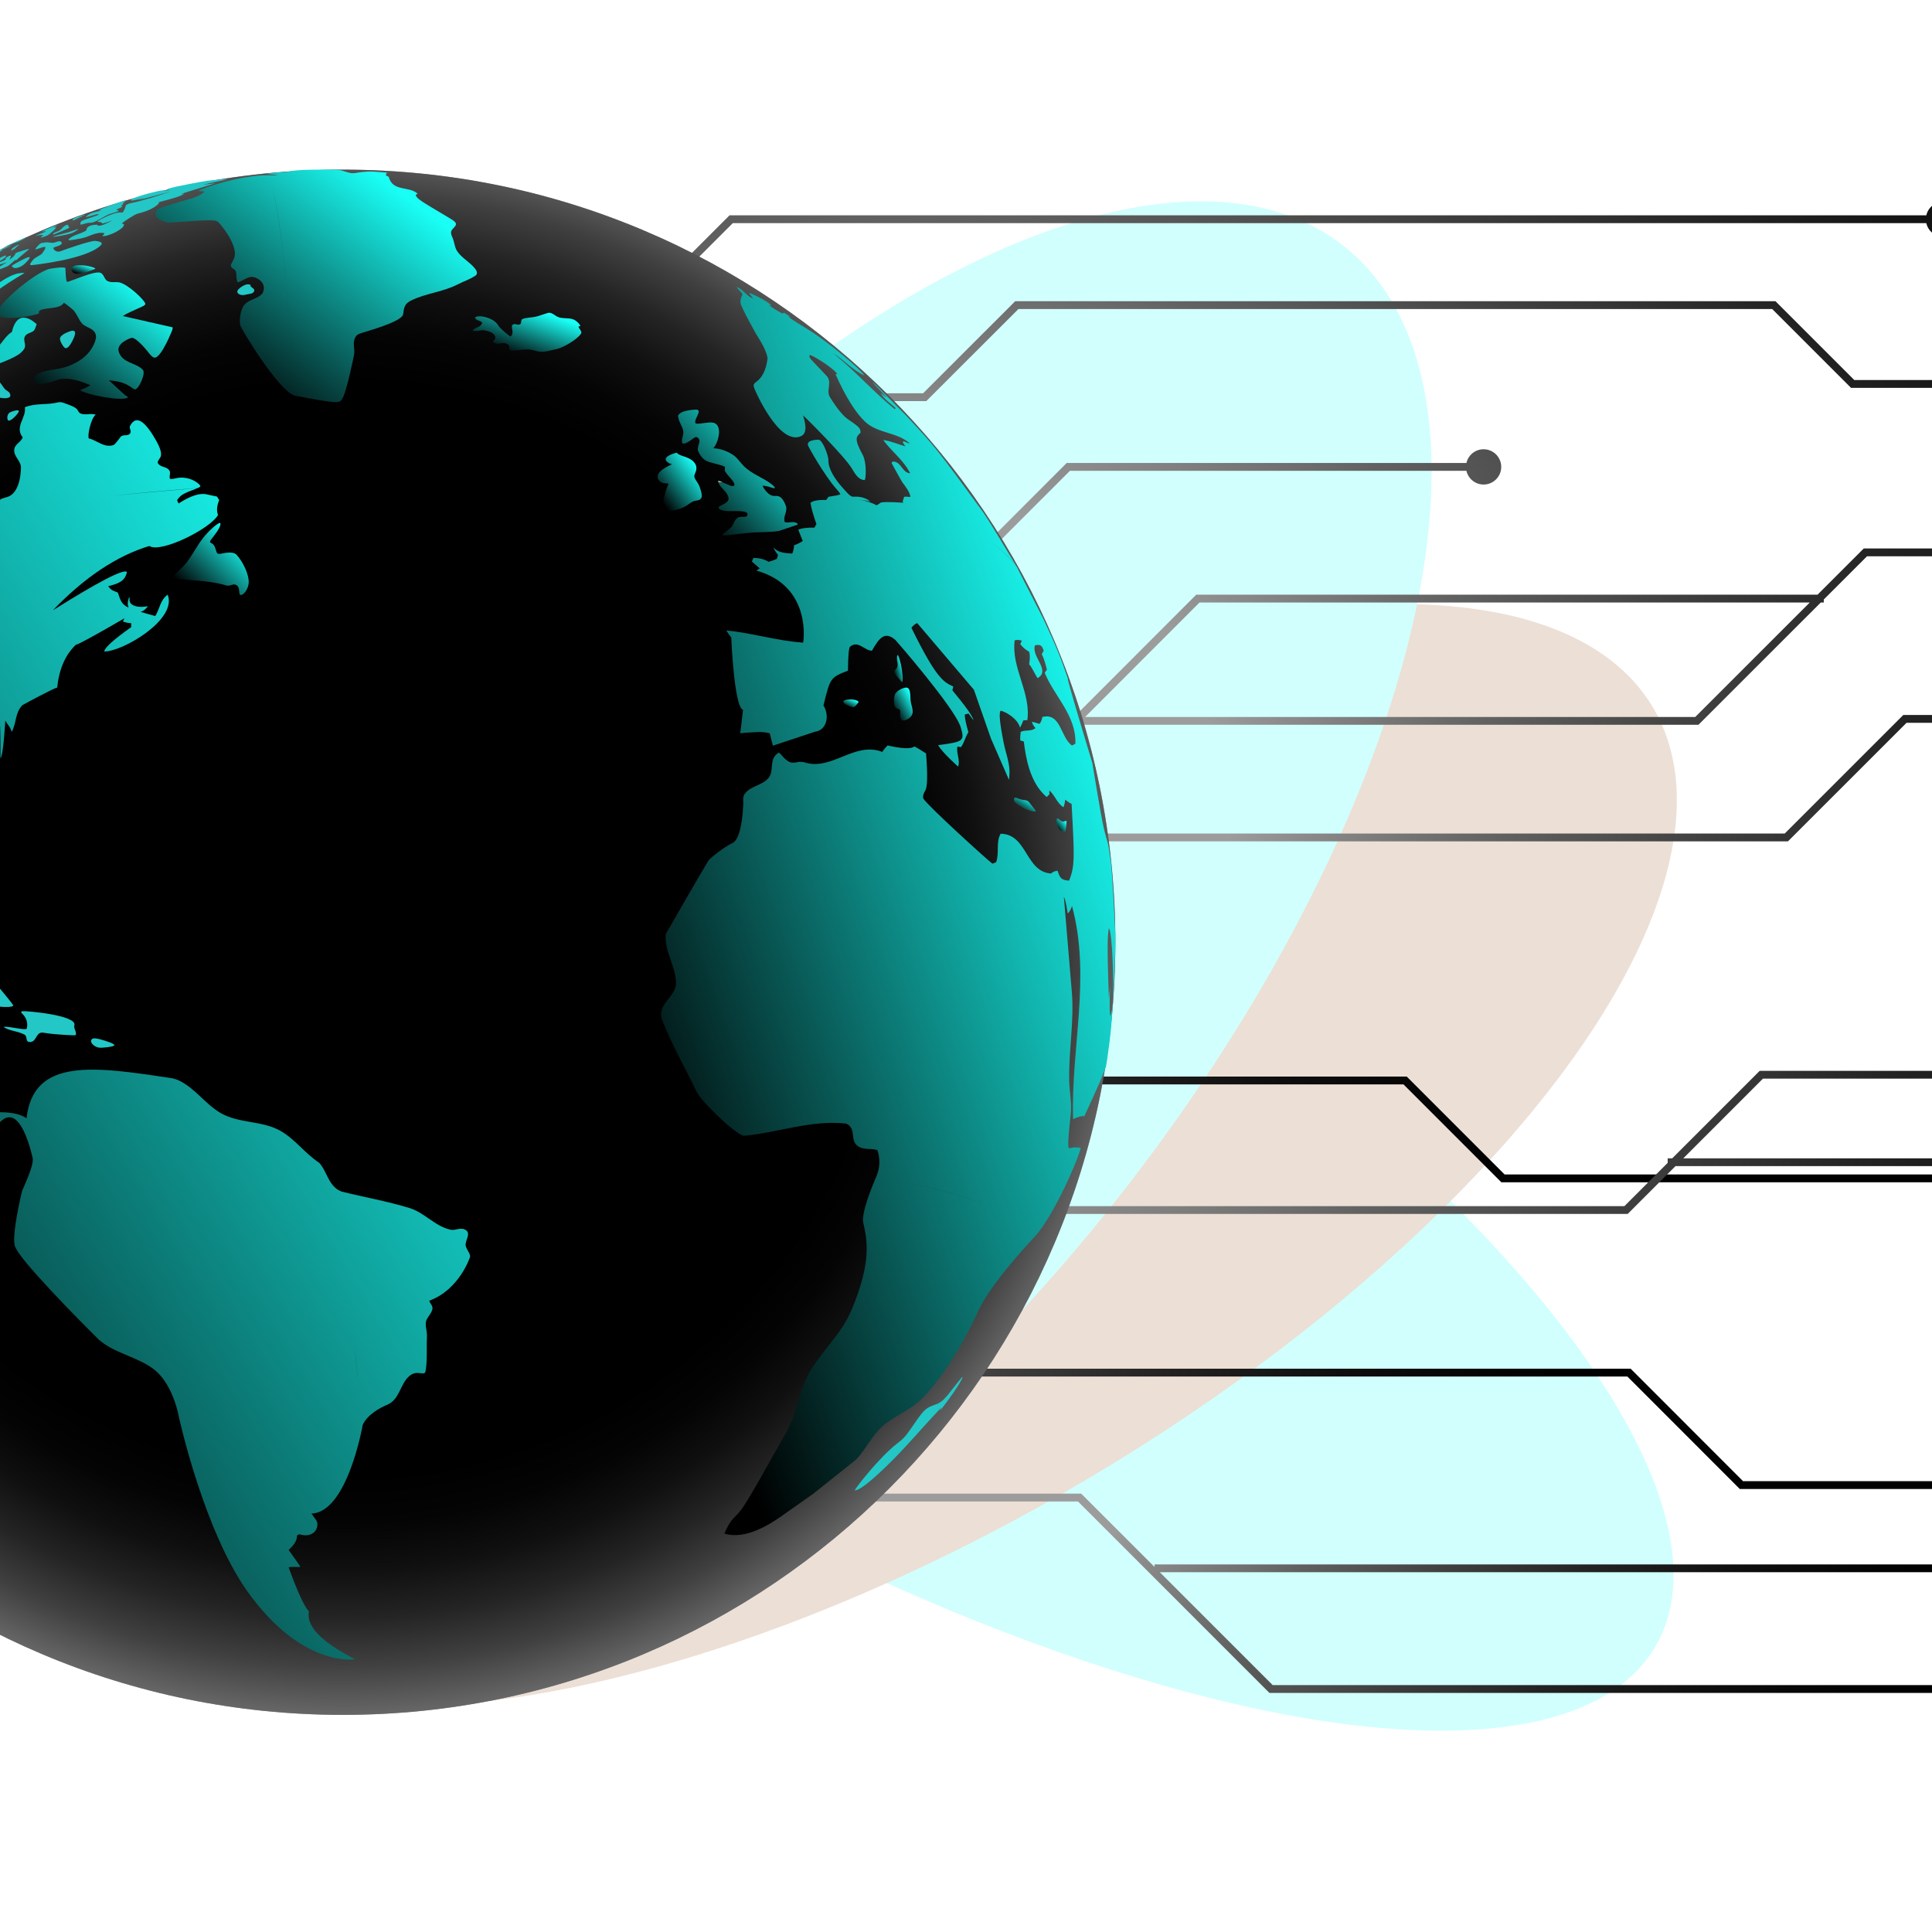 <svg width="570" height="564" viewBox="0 0 570 564" fill="none" xmlns="http://www.w3.org/2000/svg">
<g clip-path="url(#clip0_611_43992)">
<g opacity="0.2" filter="url(#filter0_f_611_43992)">
<ellipse cx="107.25" cy="277.558" rx="107.25" ry="277.558" transform="matrix(0.395 -0.877 0.904 0.512 -53.995 292.111)" fill="#18FFF5"/>
<ellipse cx="106.305" cy="268.979" rx="106.305" ry="268.979" transform="matrix(-0.589 -0.856 0.819 -0.501 108.014 566.583)" fill="#9F5E2F"/>
<ellipse cx="115.691" cy="272.446" rx="115.691" ry="272.446" transform="matrix(-0.792 -0.68 0.595 -0.746 165.684 559.248)" fill="#19FFF6"/>
</g>
<g clip-path="url(#clip1_611_43992)">
<path d="M-438.732 282.206H-131.695L-10.123 403.791H481.092L514.247 436.965H648.108L652.231 441.089C654.241 439.822 656.926 440.055 658.675 441.808C660.707 443.841 660.707 447.133 658.675 449.166C656.642 451.198 653.351 451.198 651.318 449.166C649.569 447.417 649.336 444.731 650.599 442.721L647.152 439.274H513.291L480.136 406.1H-11.079L-132.651 284.514H-438.732C-439.257 286.831 -441.321 288.564 -443.796 288.564C-446.668 288.564 -449 286.236 -449 283.36C-449 280.484 -446.672 278.156 -443.796 278.156C-441.321 278.156 -439.257 279.889 -438.732 282.206Z" fill="url(#paint0_radial_611_43992)" style="mix-blend-mode:color-dodge"/>
<path d="M613.018 348.788H442.943L414.08 319.917H-77.127L-197.476 199.547H-493.732C-494.257 201.864 -496.321 203.597 -498.796 203.597C-501.668 203.597 -504 201.269 -504 198.393C-504 195.517 -501.672 193.188 -498.796 193.188C-496.321 193.188 -494.257 194.922 -493.732 197.238H-196.524L-76.175 317.608H415.032L443.896 346.479H613.97L636.833 369.356C638.843 368.089 641.528 368.326 643.277 370.075C645.309 372.108 645.306 375.404 643.277 377.433C641.244 379.466 637.949 379.462 635.92 377.433C634.171 375.684 633.938 372.998 635.205 370.989L613.018 348.788Z" fill="url(#paint1_radial_611_43992)" style="mix-blend-mode:color-dodge"/>
<path d="M947 358.985C947 356.113 944.672 353.781 941.796 353.781C939.321 353.781 937.257 355.514 936.732 357.831H890.835L870.113 337.106H734.724L713.536 315.916H519.164L493.359 341.724H492.018V343.065L479.255 355.829H39.966L-28.936 286.916H186.714L225.399 248.22H527.492L562.489 213.235H723.636L742.745 232.323C741.482 234.332 741.715 237.018 743.468 238.767C745.501 240.796 748.796 240.796 750.825 238.763C752.854 236.73 752.854 233.434 750.821 231.406C749.068 229.656 746.387 229.423 744.378 230.69L724.592 210.926H561.537L526.54 245.911H224.447L185.762 284.608H-29.274V286.574L-57.795 258.049H151.107L195.322 213.826H501.096L537.185 177.749H538.071V176.862L550.83 164.11H815.781C816.306 166.427 818.37 168.16 820.845 168.16C823.717 168.16 826.049 165.832 826.049 162.956C826.049 160.079 823.721 157.751 820.845 157.751C818.37 157.751 816.306 159.485 815.781 161.801H715.424L715.836 161.389L666.569 112.117H547.072L523.816 88.866H299.515L272.346 116.019H234.578L172.533 178.087L174.037 179.591H109.632L77.702 211.517H-185.524L-146.688 172.692H21.245C21.77 175.009 23.833 176.742 26.309 176.742C29.181 176.742 31.513 174.414 31.513 171.538C31.513 168.661 29.185 166.333 26.309 166.333C23.833 166.333 21.77 168.067 21.245 170.383H-147.644L-188.789 211.517H-272.089L-205.636 145.042H136.984L216.188 65.837H568.322C568.847 68.153 570.911 69.887 573.386 69.887C576.258 69.887 578.59 67.559 578.59 64.683C578.59 61.806 576.262 59.478 573.386 59.478C570.911 59.478 568.847 61.212 568.322 63.528H215.232L191.296 87.467H-37.128L-90.88 141.232L-89.376 142.737H-206.592L-309.164 245.343L-307.532 246.976L-273.037 212.469V213.826H78.654L110.584 181.9H272.684L315.663 138.897H432.638C433.163 141.213 435.227 142.947 437.702 142.947C440.574 142.947 442.906 140.618 442.906 137.742C442.906 134.866 440.578 132.538 437.702 132.538C435.227 132.538 433.163 134.271 432.638 136.588H314.707L271.728 179.591H174.282L235.523 118.328H273.29L300.464 91.175H522.856L546.112 114.425H665.609L712.984 161.801H549.874L536.233 175.44H352.929L317.136 211.26L317.392 211.517H194.374L150.159 255.741H-60.092L-68.704 247.128H-411.371C-411.896 244.811 -413.96 243.078 -416.435 243.078C-419.307 243.078 -421.639 245.406 -421.639 248.282C-421.639 251.158 -419.311 253.486 -416.435 253.486C-413.96 253.486 -411.896 251.753 -411.371 249.436H-69.672L39.013 358.134H480.211L494.315 344.029H631.534L674.824 387.312H850.739L886.89 423.466C885.623 425.476 885.856 428.162 887.609 429.911C889.641 431.943 892.933 431.943 894.966 429.911C896.998 427.878 896.998 424.586 894.966 422.553C893.217 420.804 890.531 420.571 888.522 421.834L851.695 385.003H675.78L632.49 341.72H496.623L520.124 318.217H712.583L733.772 339.407H869.16L889.882 360.131H936.736C937.261 362.448 939.325 364.182 941.8 364.182C944.672 364.182 947.004 361.853 947.004 358.977L947 358.985ZM136.028 142.744H-89.119L-36.172 89.783H188.988L136.028 142.744ZM500.14 211.525H320.136L353.881 177.756H533.924L500.144 211.525H500.14Z" fill="url(#paint2_radial_611_43992)" style="mix-blend-mode:color-dodge"/>
<path d="M-140.778 306.704C-139.029 308.453 -138.796 311.139 -140.059 313.148L-12.571 440.65H318.993L340.616 462.272V461.526H699.684L709.955 471.798C711.965 470.531 714.65 470.764 716.399 472.517C718.431 474.55 718.431 477.842 716.399 479.875C714.366 481.908 711.075 481.908 709.042 479.875C707.293 478.126 707.06 475.44 708.323 473.431L698.728 463.834H342.179L375.481 497.136H639.811C640.335 494.82 642.399 493.086 644.875 493.086C647.747 493.086 650.078 495.414 650.078 498.29C650.078 501.167 647.75 503.495 644.875 503.495C642.399 503.495 640.335 501.761 639.811 499.445H374.525L318.037 442.958H-13.527L-141.691 314.78C-143.7 316.048 -146.386 315.814 -148.135 314.061C-150.167 312.029 -150.167 308.737 -148.135 306.704C-146.102 304.671 -142.81 304.671 -140.778 306.704Z" fill="url(#paint3_radial_611_43992)" style="mix-blend-mode:color-dodge"/>
<path opacity="0.5" d="M329.059 277.981C329.059 403.866 227.019 505.917 101.148 505.917C-24.723 505.917 -126.763 403.866 -126.763 277.981C-126.763 152.096 -24.723 50.049 101.152 50.049C227.027 50.049 329.063 152.096 329.063 277.981H329.059Z" fill="url(#paint4_radial_611_43992)"/>
<path d="M329.059 277.981C329.059 403.866 227.019 505.917 101.148 505.917C-24.723 505.917 -126.763 403.866 -126.763 277.981C-126.763 152.096 -24.723 50.049 101.152 50.049C227.027 50.049 329.063 152.096 329.063 277.981H329.059Z" fill="url(#paint5_radial_611_43992)" style="mix-blend-mode:color-dodge"/>
<path d="M1.658 75.387C1.592 75.375 1.491 75.402 1.335 75.449C0.838 75.639 0.099 76.009 -0.021 76.09C-0.134 76.172 -1.432 77.252 -1.436 77.26C-1.51 77.322 -1.583 77.396 -1.552 77.427C-1.544 77.435 -0.927 77.699 0.943 76.397C1.973 75.682 1.86 75.422 1.658 75.387Z" fill="#23C7C6"/>
<path d="M4.122 71.749C4.482 71.666 4.842 71.549 5.202 71.399C5.253 71.379 5.742 71.177 6.527 70.765C6.535 70.758 7.429 70.287 7.573 70.178C7.531 70.165 7.464 70.173 7.371 70.202C7.336 70.213 4.028 71.399 0.997 73.016L2.684 72.355C3.166 72.161 3.605 71.865 4.122 71.749Z" fill="#23C7C6"/>
<path d="M0.593 73.762C0.593 73.762 0.55 73.746 0.535 73.746C0.605 73.68 0.643 73.649 1.879 73.129C2.303 72.95 2.882 72.705 3.193 72.541C3.247 72.51 3.321 72.468 3.368 72.429C3.286 72.441 3.177 72.456 3.103 72.479C-0.515 73.649 -3.336 75.523 -3.814 75.946C-3.527 76.005 0.34 74.12 0.558 73.952C0.546 73.886 0.577 73.824 0.597 73.762H0.593Z" fill="#23C7C6"/>
<path d="M4.27 73.412C4.347 73.366 4.425 73.311 4.483 73.253C4.608 73.148 4.709 73.016 4.829 72.907C5.043 72.709 5.276 72.53 5.494 72.332C5.622 72.215 5.622 72.188 5.626 72.172C5.61 72.157 5.599 72.153 5.505 72.172C4.771 72.413 3.5 73.354 3.418 73.463C3.418 73.471 3.426 73.471 3.426 73.478C3.507 73.52 3.438 73.691 3.22 73.991C3.325 73.98 4.27 73.412 4.273 73.408L4.27 73.412Z" fill="#23C7C6"/>
<path d="M60.338 56.454C59.222 57.822 56.312 58.611 54.749 59.035C54.675 59.051 46.763 61.348 46.421 61.806C44.237 64.741 49.728 65.685 49.794 65.677C63.412 64.679 63.587 64.83 64.547 65.658C64.617 65.72 70.948 72.759 68.892 76.584C68.06 78.138 68.064 78.197 68.107 78.411C68.254 79.231 69.241 79.293 69.529 79.985C69.964 81.05 69.525 82.266 70.12 83.3C71.915 82.88 73.357 81.007 75.495 81.963C79.148 83.588 77.461 86.53 77.434 86.557C75.934 88.334 73.206 88.252 71.857 90.254C71.115 91.353 70.384 94.374 70.948 96.146C71.208 96.982 81.845 115.001 86.948 116.726C84.39 79.262 82.513 62.222 79.929 54.126C82.249 61.247 84.126 75.219 86.948 116.726C99.699 119.175 99.967 118.868 100.779 117.955C102.132 116.443 104.432 104.79 104.452 104.677C104.782 102.963 103.88 101.148 104.86 99.485C105.377 98.626 105.439 98.606 108.626 97.638C115.321 95.612 118.756 93.964 118.932 92.695C119.2 90.732 119.352 89.651 121.159 88.726C125.543 86.507 130.58 86.192 134.956 83.938C136.747 83.009 138.702 82.418 140.358 81.248C140.393 81.225 141.217 80.622 140.194 79.301C138.702 77.377 136.432 76.261 134.991 74.279C134.073 73.012 134.108 71.41 133.471 70.046C132.733 68.449 133.063 68.017 133.961 67.112C135.201 65.852 134.342 65.339 131.788 63.839C123.452 58.914 123.382 58.798 122.667 57.69C122.714 57.585 122.768 57.449 122.811 57.344C122.939 57.294 123.114 57.236 123.238 57.181C120.805 54.795 115.858 56.684 114.673 52.159C114.424 52.035 114.086 51.864 113.837 51.751C113.876 51.541 113.946 51.258 114.016 51.056C114.121 51.028 114.257 50.993 114.35 50.97C113.258 50.822 110.102 50.62 110.067 50.62C107.957 50.5 105.287 50.954 104.774 51.048C102.948 51.374 101.401 50.177 99.644 50.115C97.177 50.029 91.751 50.018 89.587 50.127C86.931 50.274 85.45 50.452 85.144 50.659C85.144 50.659 85.137 50.659 85.129 50.663C82.24 50.821 80.105 51.032 78.724 51.297H78.716C78.677 51.304 78.619 51.273 78.596 51.32C78.604 51.339 78.619 51.331 78.631 51.331C78.674 51.339 78.724 51.343 78.771 51.351C80.457 51.475 81.555 51.602 82.062 51.732C81.923 51.747 80.909 51.74 79.023 51.709C77.865 51.697 77.43 51.689 76.054 51.817C65.895 52.952 58.593 56.229 58.519 56.26C58.757 56.389 59.362 56.453 60.334 56.45L60.338 56.454Z" fill="url(#paint6_linear_611_43992)" style="mix-blend-mode:screen"/>
<path d="M21.882 99.426C22.399 98.043 22.174 97.421 21.202 97.569C21.175 97.572 18.276 98.342 17.739 99.636C17.436 100.383 18.649 102.314 19.127 102.617C20.308 103.371 21.863 99.469 21.878 99.426H21.882Z" fill="#23C7C6"/>
<path d="M42.531 58.359C41.889 58.623 41.229 58.856 40.564 59.097C42.655 58.608 49.386 56.757 50.474 56.45C45.966 57.947 42.398 59.132 38.597 59.937C37.712 60.127 37.443 60.337 37.101 60.601C37.101 60.862 36.736 62.152 36.091 62.743C34.082 62.133 28.862 65.161 28.656 65.335C29.119 65.538 29.659 65.452 30.102 65.728C30.082 65.794 30.048 65.887 30.032 65.954C30.704 65.864 30.961 65.837 33.188 65.009C29.344 67.1 28.901 66.603 28.602 66.276C25.691 66.346 25.52 67.454 25.446 67.986C23.791 69.075 21.641 69.191 20.172 70.637C20.211 70.703 20.27 70.781 20.312 70.843C20.775 70.866 21.109 70.882 24.144 70.287C26.383 69.844 28.369 68.254 30.833 68.799C30.711 69.086 30.479 69.361 30.137 69.623C31.777 69.949 37.016 67.407 36.538 66.113C36.363 66.062 36.13 66.004 35.947 65.965C36.336 65.417 39.802 63.217 40.587 63.035C45.267 61.907 46.91 60.151 46.953 59.754C46.883 59.731 46.786 59.7 46.712 59.672C51.049 58.541 53.028 58.021 54.372 57.13C54.139 57.115 53.771 57.151 53.269 57.239C53.315 57.224 63.085 54.184 63.587 54.033C61.061 54.394 60.905 54.414 59.949 54.48C62.374 53.834 64.865 53.469 67.298 52.847C64.943 52.851 61.026 53.337 60.998 53.345C60.901 53.356 51.485 54.966 49.452 55.747C49.534 55.863 49.697 55.996 49.833 56.054C49.44 56.17 49.102 56.279 48.115 56.155C47.427 56.069 39.328 58.04 38.496 59.043C38.912 59.241 39.017 59.284 42.527 58.363L42.531 58.359Z" fill="#23C7C6"/>
<path d="M4.654 74.668C4.468 74.932 4.351 75.239 4.145 75.48C3.85 75.818 3.815 75.845 2.804 76.63C2.905 76.382 3.038 76.055 3.139 75.802C3.177 75.678 3.259 75.558 3.259 75.414C3.177 75.371 2.354 75.46 1.506 76.339C1.6 76.339 1.697 76.331 1.79 76.327C1.79 76.355 1.79 76.393 1.782 76.417C0.807 77.241 -0.499 77.373 -1.576 77.987C-1.408 78.072 -1.241 77.882 -1.066 77.987C-1.16 78.174 -1.201 78.285 -1.191 78.321C-1.066 78.36 0.04 78.036 2.128 77.35C1.141 77.897 -1.486 79.351 -1.692 80C-1.68 80.016 -1.669 80.035 -1.665 80.043C-1.653 80.051 1.883 78.737 2.326 78.492C2.528 78.378 3.294 77.742 4.623 76.584C4.635 76.611 4.685 76.697 4.615 76.891C4.612 76.906 4.6 76.926 4.588 76.941C5.2 76.361 6.309 75.406 7.915 74.077C8.432 73.653 8.471 73.618 8.548 73.482C8.442 73.456 8.323 73.457 8.191 73.486C8.168 73.49 5.051 74.415 4.736 74.598C4.705 74.613 4.666 74.64 4.646 74.668H4.654Z" fill="#23C7C6"/>
<path d="M38.807 99.656C40.261 99.535 43.467 103.57 43.502 103.616C44.264 104.611 45.061 105.641 45.783 105.505C47.789 105.124 50.785 97.463 50.816 97.386C50.89 97.153 50.96 96.822 50.941 96.573L36.273 93.246C36.685 92.924 37.078 92.624 40.599 91.058C42.146 90.374 42.919 90.028 42.869 89.628C42.748 88.578 37.595 83.697 35.096 83.292C33.984 83.114 32.807 83.452 31.734 82.923C30.592 82.363 30.735 80.509 29.173 80.389C27.739 80.276 24.649 81.438 22.395 82.286C20.106 83.145 20.087 83.141 19.725 83.121C19.578 82.752 19.411 82.371 19.279 79.036C18.35 78.671 15.45 79.161 14.588 79.32C10.173 80.362 -2.986 91.388 -0.511 93.075C1.942 94.751 10.387 93.025 11.521 92.477C11.35 91.769 11.242 91.303 14.926 90.903C18.05 90.564 18.513 89.807 18.824 89.301C19.582 89.702 21.595 91.443 21.606 91.458C22.679 92.605 23.134 94.164 24.136 95.365C25.399 96.877 28.31 96.713 28.341 99.489C28.341 99.547 27.708 105.773 19.034 108.378C16.438 109.155 13.62 109.003 11.156 110.317C10.064 110.892 10.033 112.731 10.344 113.007C10.818 113.434 12.353 113.625 16.916 112.078C19.24 111.29 22.468 111.804 26.6 113.621C26.266 113.973 25.266 114.462 23.6 115.086C24.968 116.295 35.566 118.499 37.727 117.302C37.67 117.084 37.458 116.886 37.09 116.707C36.903 116.616 35.238 115.107 32.096 112.179C35.772 112.575 36.934 113.046 39.025 114.464C39.433 114.744 39.725 114.942 39.923 114.88C41.104 114.515 43.075 110.068 42.123 109.081C40.067 106.943 36.239 107.223 35.065 103.881C34.097 101.133 38.769 99.652 38.819 99.652L38.807 99.656Z" fill="url(#paint7_linear_611_43992)" style="mix-blend-mode:screen"/>
<path d="M72.024 87.02L74.263 86.573C74.263 86.573 74.845 86.316 74.993 85.893C75.082 85.624 74.985 85.45 74.888 85.298C74.69 84.964 74.286 84.855 74.045 84.559C73.897 84.373 73.885 84.198 73.885 84.097C73.885 84.066 73.874 84.027 73.85 84.004C73.85 84.004 73.563 83.813 72.774 83.906C71.771 84.12 68.907 85.788 70.469 86.744C70.808 86.954 71.402 87.132 72.024 87.016V87.02Z" fill="#23C7C6"/>
<path d="M28.105 79.281C28.105 79.281 28.136 79.254 28.151 79.242C27.918 78.885 24.797 77.96 22.492 78.313C20.472 78.652 21.105 80.012 21.575 80.401C23.11 81.652 28.05 79.308 28.101 79.281H28.105Z" fill="url(#paint8_linear_611_43992)" style="mix-blend-mode:screen"/>
<path d="M12.365 68.783C11.727 69.024 10.674 69.463 10.453 69.63C10.558 69.623 10.651 69.588 10.744 69.556C11.739 69.238 12.722 69.316 12.722 69.32C12.633 69.673 12.147 69.662 12.066 70.023C12.194 70.194 13.88 69.51 14.001 69.448C14.611 69.125 16.574 67.415 16.574 67.073C16.313 66.987 16.103 67.213 15.855 67.209C16.076 66.778 16.624 66.801 16.9 66.447C16.869 66.439 16.809 66.447 16.721 66.471C14.953 67.046 12.617 68.118 12.326 68.313C12.718 68.425 13.068 68.138 13.453 68.173C13.507 68.321 13.301 68.433 12.365 68.787V68.783Z" fill="#23C7C6"/>
<path d="M3.865 78.138C3.438 78.438 3.298 78.543 3.951 78.947C4.51 79.297 5.925 78.978 7.133 77.948C7.825 77.353 9.248 75.896 8.599 75.834C8.521 75.83 8.408 75.853 8.331 75.873C7.203 76.183 4.056 78.01 3.865 78.142V78.138Z" fill="#23C7C6"/>
<path d="M23.114 67.602C23.114 67.602 23.091 67.57 23.087 67.563C23.037 67.567 22.974 67.578 22.932 67.59C22.885 67.605 22.831 67.617 22.792 67.633C21.882 67.905 21.008 68.262 20.106 68.534C19.061 68.853 17.988 69.059 16.943 69.382C16.201 69.611 15.742 69.774 15.586 69.871C15.87 69.937 18.909 69.436 20.541 68.977C21.354 68.748 21.738 68.597 22.846 67.823C22.943 67.757 23.04 67.691 23.118 67.602H23.114Z" fill="#23C7C6"/>
<path d="M15.567 69.191C15.567 69.191 15.587 69.215 15.598 69.222C15.932 69.183 19.053 67.877 19.951 67.454C20.347 67.267 20.425 67.193 20.437 67.026C20.437 66.828 20.141 66.921 20.13 66.731C20.13 66.641 20.188 66.548 20.13 66.459C20.13 66.447 20.13 66.436 20.114 66.424C20.114 66.424 20.075 66.365 19.982 66.338C19.827 66.288 19.757 66.311 19.562 66.369C19.45 66.416 19.279 66.494 19.084 66.638C18.4 67.12 17.95 67.897 17.126 68.204C16.107 68.577 15.765 68.705 15.567 69.191Z" fill="#23C7C6"/>
<path d="M22.807 64.5C25.011 63.4 25.026 63.377 25.058 63.314C24.976 63.307 24.898 63.338 24.828 63.353C24.809 63.361 22.605 64.068 21.96 64.379C21.222 64.745 21.474 64.997 21.474 64.997C21.626 65.075 22.139 64.83 22.803 64.5H22.807Z" fill="#23C7C6"/>
<path d="M27.568 63.478C28.516 63.194 28.808 63.116 29.123 63.244C29.123 63.276 29.111 63.318 29.099 63.353C28.823 63.524 28.512 63.625 27.576 63.925C25.026 64.737 24.377 65.028 24.214 65.129C23.643 65.487 23.588 66.163 23.833 66.276C23.88 66.294 24.446 66.148 25.532 65.837C26.177 65.646 26.876 65.806 27.521 65.569C29.095 65.001 30.444 63.975 31.963 63.295C32.916 62.875 33.961 62.751 34.882 62.284C34.948 62.253 35.034 62.195 35.084 62.144C35.05 62.111 34.804 62.043 34.346 61.942C34.334 61.923 34.33 61.896 34.319 61.876C34.47 61.779 34.637 61.709 34.8 61.631C36.102 61.021 36.11 60.971 36.137 60.835C35.998 60.8 35.838 60.842 35.718 60.733C35.92 60.454 36.413 60.364 36.308 59.89C36.592 59.564 37.035 59.447 37.292 59.093C37.206 59.093 37.09 59.082 37.012 59.093C35.434 59.486 29.694 61.639 29.134 62.005C29.441 62.055 29.713 61.919 30.009 61.872C29.581 62.23 28.404 62.502 27.895 62.611C26.149 63.007 25.271 63.998 25.263 64.006C25.446 64.111 27.354 63.544 27.568 63.478Z" fill="#23C7C6"/>
<path d="M9.388 78.212C9.532 78.212 25.505 76.568 29.737 72.371C30.887 71.232 28.054 71.068 28.027 71.068C26.558 71.03 19.384 73.502 17.891 74.108C16.566 74.644 15.524 73.408 15.804 73.09C15.929 72.946 16.142 72.876 16.636 72.736C19.224 72.005 17.942 71.185 17.666 71.173C16.989 71.138 16.414 71.539 15.769 71.617C15.011 71.71 14.281 71.426 13.527 71.508C13.305 71.531 12.544 71.632 12.066 71.756C11.669 71.92 10.414 73.23 10.425 73.544C10.748 73.537 10.775 73.537 11.409 73.319C12.12 73.07 13.107 72.732 13.313 72.864C13.713 73.124 12.439 74.749 12.373 74.819C11.591 75.546 10.495 75.818 9.78 76.634C8.381 78.236 8.945 78.224 9.388 78.216V78.212Z" fill="#23C7C6"/>
<path d="M329.055 275.551C328.698 269.193 328.391 260.7 327.742 254.365C327.458 252.46 327.201 250.715 326.957 249.079C325.433 244.049 325.301 243.237 322.316 225.435C322.351 225.502 322.402 225.599 322.437 225.661C317.568 209.507 315.094 201.041 315.014 200.261C315.053 200.3 315.08 200.331 315.115 200.37C312.546 192.787 311.353 190.202 307.867 182.65L300.059 167.367C297.906 164.522 295.411 162.007 291.735 159.656C295.17 161.836 297.926 164.343 300.059 167.367C297.051 162.454 293.2 155.808 290.001 151.023C276.294 132.308 276.03 131.951 267.53 122.801L258.452 113.613L258.429 113.586C258.083 113.271 257.749 112.96 257.395 112.661C257.787 113.189 257.935 113.392 261.709 117.302C261.025 116.909 260.442 116.38 259.804 115.926C260.865 117.857 262.777 118.942 264.27 120.45C264.169 120.52 264.025 120.613 263.928 120.683C257.593 115.518 252.203 109.307 245.806 104.215C249.004 106.201 251.523 109.151 255.001 110.752C254.185 109.264 244.461 100.857 238.06 96.989C233.463 94.21 232.965 93.744 232.48 93.301C232.744 93.382 233.086 93.515 233.334 93.631C232.833 93.223 232.549 92.998 231.267 92.232C231.17 92.31 231.038 92.418 230.937 92.496C230.529 92.341 229.743 92.041 226.677 89.962C226.953 90.067 227.311 90.195 227.59 90.273C227.07 89.049 221.454 86.476 221.038 86.355C221.212 86.783 221.609 87.362 222.231 88.093C220.276 87.412 219.293 85.356 217.354 84.66C217.719 85.547 218.687 85.966 219.056 86.841C218.587 87.87 218.391 88.698 218.469 89.325C218.656 90.732 223.172 98.692 223.214 98.762C226.584 103.943 226.452 105.75 226.428 105.941C225.993 109.151 224.892 111.386 223.125 112.645C222.157 113.345 222.177 113.683 222.698 114.95C222.768 115.121 229.841 131.679 236.374 128.655C238.472 127.679 237.427 124.212 236.918 122.541C237.458 122.93 249.148 134.555 251.332 138.228C252.37 139.973 253.349 141.617 255.145 141.625C255.51 140.972 255.689 136.378 254.558 134.271C251.95 129.44 252.556 128.892 253.866 127.683C253.913 126.521 253.773 126.086 250.384 123.843C248.819 122.807 246.973 120.573 244.846 117.142C243.629 115.179 245.643 112.711 243.847 110.846C240.72 107.594 239.11 105.876 239.016 105.692C238.935 105.513 238.834 105.268 238.752 105.086C238.822 104.977 238.919 104.829 238.989 104.724C240.73 105.303 246.556 109.155 246.983 110.36C246.84 110.375 246.649 110.391 246.505 110.406C249.519 117.133 252.45 121.822 255.3 124.473C259.031 127.947 264.705 127.419 268.459 130.863C267.81 130.769 267.266 130.416 266.672 130.186C266.563 130.252 266.419 130.342 266.306 130.412C266.532 130.859 266.843 131.259 267.111 131.683C264.934 131.053 262.851 130.109 260.586 129.813C263.061 133.218 266.598 135.764 268.525 139.612C266.093 139.518 265.921 135.97 263.294 136.176C263.22 136.296 263.116 136.463 263.034 136.588C263.061 136.631 266.003 142.033 266.306 142.414C266.707 142.915 268.696 145.473 268.556 146.612C267.562 146.521 266.967 146.5 266.773 146.55C266.567 147.012 266.493 147.521 266.298 147.988C266.372 148.089 266.477 148.221 266.551 148.326L266.501 148.318C261.909 147.997 259.598 148.058 259.567 148.501C259.284 148.676 258.903 148.909 258.615 149.084C257.193 148.26 255.378 147.747 253.481 147.358L256.804 147.941C256.245 147.521 254.748 146.398 252.067 146.53C251.153 146.577 250.944 146.588 248.382 143.65C246.498 141.493 244.282 138.356 244.399 135.663C244.442 134.551 242.763 129.856 241.515 129.72C241.364 129.716 237.792 129.697 238.406 131.438C238.667 132.184 243.249 140.191 246.501 143.945C247.823 145.465 247.885 145.667 247.916 145.768C247.749 145.951 247.718 145.986 246.738 146.176C246.051 146.293 245.126 146.449 244.434 146.557C244.228 146.841 243.96 147.218 243.758 147.502C241.325 147.432 239.777 147.722 239.113 148.372C239.3 149.371 239.646 151.225 240.87 154.619C240.691 154.933 240.458 155.345 240.283 155.656C238.255 155.61 236.666 155.799 235.519 156.224C235.529 156.335 235.969 157.461 236.84 159.601C236.133 160.087 235.095 160.596 234.271 160.861C234.252 161.611 234.053 162.625 233.739 163.309C230.225 163.134 229.666 162.715 228.135 161.595C228.512 162.272 229.075 163.131 229.53 163.752C229.421 164.094 229.273 164.561 229.164 164.903C228.461 165.202 227.493 165.556 226.751 165.739C225.616 165.01 224.134 164.623 222.305 164.576C222.161 164.899 221.959 165.327 221.819 165.649C222.503 166.252 223.42 167.06 224.112 167.67C223.828 167.872 223.448 168.141 223.168 168.343C239.619 172.914 237.038 189.444 236.945 189.592C229.281 189.044 221.893 186.75 214.272 185.977C214.649 186.634 215.236 187.462 215.749 188.021C215.737 188.22 216.588 208.648 219.215 209.422C218.741 213.622 218.46 215.915 218.372 216.302C223.696 215.886 224.808 215.8 227.093 216.317C227.679 218.719 227.988 219.945 228.022 219.994L240.501 215.855C243.948 215.423 244.811 211.058 242.949 208.12C244.935 199.915 245.036 199.872 250.17 197.851C250.219 193.436 250.429 191.076 250.8 190.773C253.178 188.791 255.032 191.959 257.259 191.966C259.287 188.367 260.97 186.031 264.142 188.768C264.301 188.9 281.712 208.901 283.429 214.51C284.724 218.742 284.125 218.828 276.776 219.838C278.214 222.279 282.668 226.139 282.699 226.158C283.328 224.164 282.085 222.244 282.458 220.262C282.788 220.301 283.223 220.363 283.55 220.406C284.475 219.034 284.844 217.398 285.699 215.995C284.968 213.453 284.615 211.722 284.638 210.802C284.968 210.716 285.412 210.6 285.75 210.51C286.193 211.12 286.787 211.933 287.242 212.531C286.998 211.337 284.911 208.378 280.981 203.654C281.067 203.316 281.172 202.861 281.249 202.519C278.482 201.283 276.29 200.311 268.906 185.219C269.256 184.659 269.979 184.049 270.597 183.812L287.335 203.483C287.377 203.548 289.057 208.358 292.376 217.915L297.681 230.068C297.778 229.365 297.836 228.42 297.836 227.713C297.828 224.825 296.725 222.155 296.165 219.372C294.958 213.358 294.649 210.125 295.24 209.675C296.853 210.021 300.242 212.038 300.949 214.665C301.295 214.047 301.684 213.188 301.913 212.524C302.274 212.5 302.752 212.469 303.102 212.45C304.202 204.229 298.334 197.124 299.356 188.919C299.954 188.709 300.899 188.764 301.474 189.028C301.334 189.327 301.143 189.739 301 190.043C302.037 191.251 302.457 191.566 303.666 192.289C303.899 193.253 303.887 194.483 303.631 195.978C304.703 197.19 305.201 198.761 306.134 200.059C310.098 197.769 304.183 193.723 305.356 190.381C307.121 190.004 307.424 190.587 307.933 191.947C307.758 192.266 307.525 192.689 307.35 193.008C307.764 193.666 308.274 195.174 308.877 197.532C308.683 197.816 308.423 198.197 308.224 198.485C311.085 205.52 317.54 211.004 317.28 219.395C316.992 219.559 316.588 219.784 316.289 219.943C312.872 217.654 313.051 210.083 307.505 211.532C307.459 212.189 307.113 213.079 306.666 213.554C306.005 213.332 305.115 213.079 304.443 212.928C304.583 213.554 305.038 214.35 305.504 214.793C304.229 215.878 302.515 215.221 301.14 215.905C301.027 216.655 300.961 217.681 300.996 218.439C301.311 218.533 301.734 218.657 302.049 218.75C302.601 222.952 303.627 230.776 308.811 235.137C309.052 234.892 309.371 234.565 309.612 234.324C309.6 233.982 309.585 233.532 309.573 233.193C311.26 234.604 311.815 236.967 313.77 238.153C314.011 237.5 314.221 236.579 314.287 235.883C314.757 236.365 315.531 236.898 316.16 237.146C317.015 253.063 317.151 255.511 315.41 259.806C313.121 259.616 312.748 259.122 312.014 256.883C311.388 256.899 310.51 257.249 310.07 257.703C302.461 257.144 303.16 246.086 295.217 245.958C293.74 248.597 294.906 251.656 293.888 254.365C293.561 254.497 293.134 254.672 292.803 254.804C291.159 253.595 273.71 237.722 272.458 235.65C272.074 235.005 272.59 233.835 272.995 233.197C273.627 232.189 273.701 228.553 273.216 222.287C271.324 221.04 270.935 220.83 269.792 220.216C268.769 220.995 266.127 220.896 261.868 219.916C261.34 220.429 260.687 221.191 260.302 221.829C252.016 218.599 245.312 227.678 237.073 224.829C236.164 224.751 236.008 224.744 235.845 224.74C233.509 225.214 232.717 225.373 230.187 222.338C229.732 222.019 229.712 222.019 229.701 222.019C229.39 222.295 228.935 222.629 228.671 222.956C227.12 224.852 228.294 227.538 226.782 229.447C224.893 231.821 221.349 231.775 219.608 234.356C219.083 235.117 219.332 236.486 219.285 237.407C218.938 244.082 217.866 247.853 216.067 248.721C213.646 249.891 209.48 253.121 208.971 253.945C207.467 256.359 196.418 275.532 196.418 275.548C195.963 280.67 199.356 284.985 199.442 289.991C199.516 294.196 193.519 296.19 195.415 301.056C198.252 308.348 202.193 315.115 205.563 322.154C206.977 325.108 217.599 335.256 219.612 335.07C229.607 334.129 239.261 330.363 249.498 331.463C249.828 331.498 250.221 331.777 250.473 331.987C252.319 333.534 250.998 336.321 252.801 337.887C254.569 339.427 256.874 338.665 258.86 339.287C259.736 341.94 259.629 344.544 258.541 347.099C275.75 350.282 286.609 353.178 294.451 356.995C286.725 353.236 275.571 350.247 258.541 347.099C255.515 354.209 254.235 358.779 254.702 360.808C255.798 365.612 257.298 372.196 251.149 386.647C248.32 393.297 242.903 398.183 239.172 404.219C235.697 409.832 235.301 416.641 232.087 422.359C219.592 444.607 219.231 444.976 217.226 447.044C215.865 448.439 215.115 449.216 213.705 452.431C220.105 454.417 227.637 449.286 230.113 447.599L240.031 440.611L252.576 430.606C255.409 427.652 257.092 423.797 260.123 420.998C263.59 417.792 268.214 416.245 271.634 412.976C279.804 405.156 287.397 389.632 288.186 387.696C291.35 379.97 302.169 368.138 305.38 364.737C310.42 359.14 317.19 344.452 318.877 338.7C318.019 338.42 316.84 338.439 315.34 338.758C315.003 338.289 315.186 334.989 315.888 328.859C316.281 325.454 315.511 322.099 315.449 318.71C315.274 309.911 316.988 301.169 316.203 292.358L313.871 264.61C314.242 265.185 314.621 266.81 315.01 269.484C315.605 268.998 316.09 268.003 316.265 267.261C321.951 288.203 315.923 309.199 316.596 330.164C318.127 329.447 319.233 329.164 319.915 329.317C323.962 320.585 326.083 315.656 326.28 314.532C326.222 314.905 326.148 315.399 326.09 315.776C326.222 315.088 326.393 314.167 326.502 313.471L326.618 312.701L327.283 307.862C327.555 305.647 327.901 302.875 328.414 295.347C328.402 295.743 328.398 296.12 328.379 296.478C328.674 289.96 329.106 281.809 329.063 275.559L329.055 275.551ZM327.633 299.82C327.337 299.188 327.297 296.246 327.512 290.994C327.365 292.66 327.244 293.859 327.151 294.593C326.556 277.526 326.809 275.963 327.159 273.802C328.15 275.307 328.562 287.927 328.41 295.191C328.088 298.169 327.963 298.639 327.633 299.82Z" fill="url(#paint9_linear_611_43992)" style="mix-blend-mode:screen"/>
<path d="M322.693 225.241C322.763 225.525 322.861 225.902 322.919 226.186L324.061 231.273C324.042 231.192 324.019 231.098 323.995 231.025C324.4 234.045 324.994 237.034 325.589 240.019C323.848 228.844 323.202 226.547 320.626 217.242C320.159 215.8 319.724 214.447 319.312 213.177C321.986 222.31 322.072 222.687 323.199 227.499C323.035 226.745 322.864 225.995 322.693 225.241Z" fill="url(#paint10_radial_611_43992)"/>
<path d="M318.617 210.821C318.725 211.113 318.834 211.404 318.955 211.684C318.617 210.588 318.17 209.527 317.933 208.4C318.061 208.753 318.185 209.119 318.302 209.48L315.593 201.462L315.624 201.567C315.294 200.688 315.216 200.502 315.115 200.37C316.18 203.533 317.482 207.537 319.308 213.177C319.099 212.446 318.869 211.672 318.613 210.817L318.617 210.821Z" fill="url(#paint11_radial_611_43992)"/>
<path d="M327.17 249.805C326.832 246.513 326.214 243.264 325.589 240.022C325.973 242.533 326.42 245.499 326.961 249.083C327.03 249.32 327.1 249.553 327.17 249.809V249.805Z" fill="url(#paint12_radial_611_43992)"/>
<path d="M197.262 142.717C197.246 142.779 197.211 142.853 197.176 142.912C196.321 144.583 195.699 147.774 195.699 147.805C195.482 149.088 195.559 149.698 195.987 150.223C196.717 151.101 200.114 150.732 202.582 149.146C203.208 148.746 203.779 148.279 204.444 147.945C205.221 147.556 206.255 147.84 206.857 147C207.195 146.526 207.055 145.426 206.449 143.739C206.138 142.88 205.769 142.348 205.38 141.784C204.739 140.836 204.696 140.49 205.128 139.499C205.31 139.079 205.613 138.368 205.38 137.486C205.147 136.615 204.479 136.009 203.95 135.655C203.69 135.476 203.316 135.27 203.025 135.134C202.24 134.761 201.381 134.574 200.596 134.217C200.025 133.953 199.819 133.743 199.729 133.638C199.659 133.568 199.648 133.556 199.574 133.56C199.36 133.614 194.23 134.893 197.456 136.693C197.658 136.805 197.775 136.875 198.229 136.91C198.113 137.027 197.903 137.12 197.763 137.19C195.637 138.232 195.136 138.745 194.646 139.242C194.3 139.592 193.923 140.202 194.075 141.131C194.207 141.466 194.386 141.932 195.217 142.348C195.866 142.671 196.593 142.542 197.265 142.717H197.262Z" fill="url(#paint13_linear_611_43992)" style="mix-blend-mode:screen"/>
<path d="M305.461 239.331C305.496 239.319 305.535 239.296 305.57 239.28C305.558 239.253 305.57 239.214 305.555 239.195C305.539 239.175 303.596 236.672 303.596 236.668C303.246 236.283 302.881 236.171 302.749 236.132C302.115 235.98 301.451 235.996 300.833 235.767C300.097 235.487 299.698 235.349 299.636 235.355C299.134 235.382 298.99 235.801 299.294 236.326C299.943 237.446 304.299 239.723 305.465 239.331H305.461Z" fill="url(#paint14_radial_611_43992)"/>
<path d="M305.461 239.331C305.496 239.319 305.535 239.296 305.57 239.28C305.558 239.253 305.57 239.214 305.555 239.195C305.539 239.175 303.596 236.672 303.596 236.668C303.246 236.283 302.881 236.171 302.749 236.132C302.115 235.98 301.451 235.996 300.833 235.767C300.097 235.487 299.698 235.349 299.636 235.355C299.134 235.382 298.99 235.801 299.294 236.326C299.943 237.446 304.299 239.723 305.465 239.331H305.461Z" fill="url(#paint15_linear_611_43992)" style="mix-blend-mode:screen"/>
<path d="M264.149 208.722C264.55 209.158 265.405 208.944 265.568 209.721C265.716 210.425 265.44 211.14 265.634 211.84C265.797 212.411 266.197 212.516 266.372 212.559C266.843 212.675 269.217 211.913 269.272 210.005C269.275 209.791 269.244 209.504 269.217 209.294C269.101 208.501 268.801 207.747 268.685 206.95C268.568 206.099 268.623 205.236 268.498 204.389C268.304 203.044 267.822 202.888 267.348 202.838C266.586 202.857 264.728 203.565 264.068 204.785C263.675 205.504 263.578 208.104 264.157 208.726L264.149 208.722Z" fill="url(#paint16_linear_611_43992)" style="mix-blend-mode:screen"/>
<path d="M252.315 208.345C252.315 208.345 253.283 207.261 253.283 207.21C253.372 206.826 252.696 206.499 251.515 206.367C250.232 206.243 248.18 206.515 248.981 207.44C249.424 207.953 251.103 208.664 251.799 208.629C252.036 208.617 252.152 208.509 252.315 208.345Z" fill="url(#paint17_linear_611_43992)" style="mix-blend-mode:screen"/>
<path d="M264.138 197.587C263.943 197.765 263.753 197.933 263.819 198.348C263.842 198.496 264.002 198.803 264.157 198.998C264.173 199.017 266.015 201.186 266.139 201.24C266.559 201.042 266.174 197.765 265.813 196.071C265.813 196.044 265.222 193.467 264.857 193.234C264.845 193.234 264.822 193.237 264.806 193.241C264.787 193.268 264.725 193.338 264.697 193.502C264.686 193.548 264.666 193.614 264.662 193.665C264.519 194.489 264.802 195.286 264.802 196.102C264.802 197.008 264.418 197.346 264.138 197.591V197.587Z" fill="url(#paint18_linear_611_43992)" style="mix-blend-mode:screen"/>
<path d="M313.094 245.172C313.094 245.172 314.178 245.375 314.275 245.273C314.443 245.102 314.664 242.654 314.664 242.63C314.672 242.584 314.672 242.526 314.672 242.479C314.672 242.215 314.614 242.195 314.547 242.176C314.233 242.176 313.965 242.386 313.642 242.382C313.44 242.382 313.191 242.3 312.977 242.164C312.694 241.985 312.507 241.682 312.192 241.546C311.94 241.441 311.831 241.577 311.78 241.647C311.481 242.032 311.8 243.925 312.538 244.78C312.768 245.048 312.985 245.141 313.094 245.172Z" fill="url(#paint19_radial_611_43992)"/>
<path d="M313.094 245.172C313.094 245.172 314.178 245.375 314.275 245.273C314.443 245.102 314.664 242.654 314.664 242.63C314.672 242.584 314.672 242.526 314.672 242.479C314.672 242.215 314.614 242.195 314.547 242.176C314.233 242.176 313.965 242.386 313.642 242.382C313.44 242.382 313.191 242.3 312.977 242.164C312.694 241.985 312.507 241.682 312.192 241.546C311.94 241.441 311.831 241.577 311.78 241.647C311.481 242.032 311.8 243.925 312.538 244.78C312.768 245.048 312.985 245.141 313.094 245.172Z" fill="url(#paint20_linear_611_43992)" style="mix-blend-mode:screen"/>
<path d="M5.505 121.499C5.696 120.99 5.183 121.013 4.782 121.076C4.763 121.079 3.037 121.402 2.594 121.935C1.973 122.704 2.128 123.785 2.396 124.006C3.041 124.554 5.237 122.203 5.501 121.495L5.505 121.499Z" fill="#23C7C6"/>
<path d="M2.583 117.302C2.657 117.274 2.89 117.146 2.987 116.967C3.185 116.567 2.882 115.914 2.66 115.708C2.283 115.35 1.782 115.148 1.425 114.764C0.803 114.107 0.472 113.213 -0.25 112.634C-0.359 112.548 -0.515 112.447 -0.635 112.377C-1.358 111.93 -2.252 112.008 -2.975 111.569C-3.433 111.285 -3.441 110.644 -3.907 110.368C-3.962 110.336 -4.051 110.344 -4.113 110.36C-4.77 110.675 -7.001 113.811 -7.094 113.94C-7.386 114.348 -7.743 114.903 -8.011 115.323L-10.448 119.272C-9.482 119.35 -8.961 119.632 -8.886 120.119C-8.793 120.739 -8.699 121.041 -8.606 121.025C-8.412 120.99 -8.019 120.675 -7.23 120.007C-6.092 119.047 -4.18 117.434 -1.941 117.185C-0.433 117.014 1.063 117.838 2.587 117.302H2.583Z" fill="#23C7C6"/>
<path d="M212.022 141.87C211.8 141.897 211.835 142.021 211.898 142.25L213.437 142.371C212.605 141.99 212.278 141.87 212.022 141.87Z" fill="url(#paint21_radial_611_43992)"/>
<path d="M63.093 158.132C64.558 156.22 65.203 154.945 65.009 154.346C64.927 154.323 64.823 154.28 64.737 154.296C63.936 154.564 61.807 156.379 60.155 158.408C58.157 160.865 56.797 163.752 54.839 166.236C53.789 167.558 52.34 168.49 51.36 169.87C50.983 170.403 51.286 170.554 51.45 170.636C51.621 170.724 53.682 170.929 57.633 171.25C61.022 171.522 63.513 171.821 66.152 172.544C66.455 172.626 66.855 172.766 67.162 172.789C68.122 172.847 69.121 171.887 70.061 172.871C70.524 173.364 70.57 174.258 70.605 174.853C70.636 175.494 70.944 175.557 71.122 175.533C72.071 175.424 73.244 173.594 73.365 172.047C73.551 169.555 71.659 165.684 69.758 163.64C69.1 162.932 67.61 162.83 65.289 163.333C64.228 163.562 63.995 163.34 63.754 162.458C63.291 160.783 62.879 160.491 62.238 160.161C61.896 159.982 61.896 159.87 62.063 159.535C62.304 159.077 62.77 158.552 63.093 158.14V158.132Z" fill="url(#paint22_linear_611_43992)" style="mix-blend-mode:screen"/>
<path d="M201.591 127.252C201.781 128.464 200.852 129.592 201.334 130.82C201.704 130.96 202.485 130.87 204.136 129.63C204.739 129.172 205.26 128.775 205.668 129.005C207.358 129.938 205.396 131.76 205.979 133.086C207.152 135.772 208.532 136.137 210.277 136.596C213.013 137.315 213.363 137.404 213.868 137.754C213.953 138.185 213.701 138.636 213.942 139.06C214.676 140.37 215.974 141.26 216.623 142.636C216.969 144.05 215.244 143.226 213.977 142.628C213.619 142.459 212.926 142.334 211.897 142.251C212.519 144.039 214.528 144.905 214.929 146.833C215.146 147.871 214.175 148.423 212.784 149.092C212.418 149.266 211.851 149.539 212.057 149.954C212.166 150.172 212.78 150.883 216.106 150.79C217.513 150.751 220.451 150.67 220.529 151.626C220.599 152.504 219.931 152.492 218.92 152.473C217.937 152.457 217.641 152.733 217.261 153.079C216.546 153.728 216.437 154.743 215.811 155.443C215.038 156.317 213.981 156.85 213.188 157.697C213.195 157.778 213.215 157.891 213.223 157.973C213.518 158.043 215.781 157.812 220.012 157.281C223.226 156.877 226.471 157.129 229.681 156.667C229.709 156.659 229.763 156.659 229.798 156.647L235.313 154.782C235.352 154.735 235.355 154.65 235.371 154.595C234.224 153.456 232.767 154.467 231.52 154.02C230.925 152.356 232.468 150.837 231.838 149.181C230.711 146.215 229.541 146.274 228.601 146.324C226.463 146.437 225.006 143.444 225.006 143.413C225.022 143.37 225.045 143.316 225.072 143.277C225.16 143.248 225.761 143.359 226.875 143.607C227.633 143.872 228.671 144.233 228.597 143.848C228.597 143.829 228.582 143.806 228.578 143.786C228.473 143.638 228.282 143.359 227.699 142.9C225.103 140.887 221.85 139.892 219.484 137.552C218.345 136.428 217.529 135.002 216.145 134.12C213.747 132.592 211.552 132.273 210.448 132.227C210.44 132.223 210.432 132.223 210.425 132.223C211.824 130.975 213.673 124.791 209.9 124.644C209.216 124.617 208.439 124.718 207.929 124.784C205.547 125.099 205.112 125.149 205.1 124.531C205.065 123.283 207.191 120.947 205.45 120.839C205.399 120.839 200.755 120.928 200.071 122.584C200.009 122.739 200.087 122.972 200.118 123.136C200.339 124.609 201.362 125.79 201.595 127.256L201.591 127.252Z" fill="url(#paint23_linear_611_43992)" style="mix-blend-mode:screen"/>
<path d="M171.161 96.243C171.161 96.162 171.18 96.056 171.161 95.979C170.897 95.512 170.139 94.634 169.245 94.276C169.093 94.218 168.891 94.144 168.74 94.102C167.395 93.736 165.957 94.059 164.636 93.526C163.695 93.145 163.003 92.216 161.872 92.275C160.578 92.59 159.358 93.126 158.068 93.429C156.812 93.725 155.495 93.647 154.255 94.07C153.466 94.335 154.038 95.31 153.416 95.672C152.751 96.06 152.063 95.334 151.399 95.718C151.302 95.781 151.162 95.866 151.064 95.928C150.816 97.036 151.811 98.319 150.598 99.294C150.225 99.147 147.392 96.814 146.922 95.928C145.861 93.915 141.364 92.667 140.109 93.666C140.463 94.688 141.702 94.467 142.258 95.213C141.908 96.69 140.152 96.453 139.44 97.502C139.852 97.794 141.267 97.596 142.06 97.448C143.459 97.195 147.866 98.723 145.406 100.752C146.459 102.046 147.862 100.946 149.047 101.284C150.295 101.63 150.299 102.089 150.307 103.185C150.598 103.43 150.843 103.539 153.322 103.278C154.943 103.107 155.499 103.064 156.016 103.099C157.197 103.181 158.301 103.706 159.482 103.776C159.626 103.783 159.82 103.791 159.972 103.787C160.392 103.78 160.971 103.772 164.251 102.971C167.22 102.244 171.748 98.964 171.518 98.004C171.378 97.378 170.838 96.962 170.656 96.356C170.749 96.268 170.919 96.23 171.165 96.243H171.161Z" fill="url(#paint24_linear_611_43992)" style="mix-blend-mode:screen"/>
<path d="M-5.672 295.285C-4.374 296.979 3.756 297.585 3.896 296.641C3.97 296.128 -6.445 284.118 -6.558 284.044C-7.623 283.306 -10.864 281.063 -16.868 282.272C-20.222 283.375 -22.57 285.649 -22.585 285.731C-22.154 286.143 -19.589 285.762 -17.482 284.557C-14.47 282.831 -12.461 283.799 -12.267 284.332C-12.43 284.635 -12.838 285.058 -13.806 284.514C-13.841 284.538 -13.884 284.569 -13.915 284.596C-13.794 286.046 -11.377 286.656 -9.78 287.06C-6.838 287.802 -6.64 288.428 -6.029 290.29C-5.73 291.219 -5.532 291.786 -4.914 292.568C-4.483 293.108 -4.168 293.5 -4.148 293.811C-4.078 294.81 -5.202 294.764 -5.68 295.288L-5.672 295.285Z" fill="#23C7C6"/>
<path d="M7.281 305.258C8.117 305.732 7.456 307.283 8.649 307.408C10.725 307.617 10.492 304.807 12.271 304.636C12.47 304.613 12.648 304.628 13.274 304.733C16.457 305.281 21.948 305.441 21.968 305.437C22.232 305.394 22.411 305.344 22.426 305.095C22.481 304.17 21.707 303.4 21.952 302.44C22.702 299.471 7.561 298.165 6.609 298.32C6.364 298.39 6.329 298.414 6.228 298.507C6.226 298.66 6.298 298.805 6.446 298.942C8.673 300.998 7.95 303.404 7.841 303.509C7.553 303.758 6.349 303.563 4.685 303.295C1.627 302.802 1.327 302.895 1.153 302.949C1.184 303 1.207 303.089 1.258 303.124C3.127 304.236 5.396 304.201 7.277 305.266L7.281 305.258Z" fill="#23C7C6"/>
<path d="M282.345 408.106C278.059 413.641 277.95 413.676 275.144 414.678C272.847 415.495 272.128 416.544 268.665 421.581C266.948 424.084 266.306 424.59 264.596 425.927C259.4 430 252.382 438.959 252.179 439.694C253.436 439.707 256.449 437.43 261.219 432.865C267.056 427.279 272.182 421.033 277.759 415.211C277.746 415.317 277.577 415.642 277.25 416.187C277.398 416.08 277.649 415.803 278.004 415.355C279.318 413.695 283.344 408.254 283.989 406.314C283.95 406.295 283.888 406.267 283.845 406.248C283.55 406.58 283.051 407.199 282.349 408.106H282.345Z" fill="#23C7C6"/>
<path d="M137.4 367.555C137.097 365.966 139.227 363.785 137.214 362.759C135.78 362.032 134.365 363.097 132.942 362.79C128.318 361.783 125.294 357.768 120.871 356.408C114.28 354.379 107.471 353.205 100.791 351.538C96.912 350.111 96.562 345.626 94.172 343.045C90.096 340.387 87.045 336.076 82.785 333.643C77.212 330.468 70.349 331.548 64.826 328.202C60.454 325.547 57.52 321.05 52.837 318.792C52.157 318.465 51.178 318.158 50.435 318.049C27.762 314.637 9.854 311.939 7.829 329.912C1.106 325.131 -16.184 332.699 -14.587 321.528C-13.616 314.773 -16.503 309.79 -16.542 309.774C-21.796 307.112 -27.132 309.876 -32.433 309.518C-31.27 305.657 -31.112 302.828 -31.959 301.029C-30.43 297.456 -29.384 294.047 -28.819 290.803C-29.822 289.925 -38.651 282.8 -40.532 302.743C-43.575 302.545 -45.53 306.817 -49.016 304.819C-57.181 300.139 -59.968 294.196 -60.905 291.067C-62.055 287.2 -58.802 284.172 -58.884 280.515C-58.934 278.183 -62.074 277.044 -61.254 274.374C-60.186 270.911 -53.804 264.412 -52.308 263.258C-49.638 261.198 -39.273 263.537 -39.196 263.576C-38.916 263.347 -38.547 263.04 -38.27 262.811C-39.063 261.94 -40.233 261.641 -41.131 260.929C-41.057 260.587 -40.96 260.133 -40.886 259.791C-38.811 258.59 -22.348 257.163 -22.278 257.198C-15.225 260.964 -19.527 270.876 -12.757 274.797C-4.774 266.367 -17.595 258.889 -16.184 250.396C-14.711 241.616 -5.936 239.576 -1.035 233.967C-1.144 233.955 -1.148 233.955 -1.156 233.959C-1.37 233.714 -1.657 233.388 -1.879 233.143C-1.836 232.824 -1.786 232.401 -1.751 232.086C-1.444 231.992 -1.035 231.872 -0.725 231.783C-0.69 231.402 -0.631 230.896 -0.596 230.515C-0.903 230.403 -1.308 230.247 -1.607 230.138L0.018 214.039C0.142 216.418 0.138 223.667 0.134 223.679C0.642 223.352 1.121 219.657 1.572 212.594C2.163 213.721 3.173 214.611 3.442 215.925C4.887 213.441 4.405 210.188 6.632 208.023C6.687 207.964 16.162 202.818 16.865 202.869C17.451 197.329 19.298 193.107 22.407 190.202C22.93 190.228 27.7 187.629 36.717 182.405C36.581 182.689 36.402 183.066 36.266 183.353C36.961 183.614 37.949 183.866 38.699 183.843V185.017C33.478 188.722 30.834 191.117 30.767 192.2C36.071 192.293 52.39 182.801 49.475 175.452C47.233 176.956 47.14 179.719 45.795 181.748C44.054 181.262 42.632 180.866 41.454 180.512C42.628 180.263 43.522 179.004 43.529 178.989C43.537 178.973 43.545 178.942 43.549 178.926C43.537 178.915 43.533 178.899 43.525 178.891C43.424 178.868 43.389 178.868 43.078 178.919C40.98 179.245 39.783 178.79 39.359 178.577C38.318 178.056 38.162 177.445 38.232 176.575C38.255 176.237 38.209 176.209 38.17 176.182C38.154 176.19 38.131 176.209 38.112 176.217C38.003 176.392 37.346 178.044 37.949 179.268C35.912 178.308 35.566 177.274 34.77 174.81C32.857 174.107 32.733 173.955 31.917 172.952C34.781 172.171 36.845 171.611 37.455 168.739C36.476 167.773 29.187 171.544 15.59 180.054C24.951 170.316 34.439 163.989 44.054 161.074C47.334 163.317 62.075 156.006 64.329 151.917C63.847 150.73 63.959 149.261 64.663 147.51C64.465 147.206 64.209 146.798 64.01 146.495C62.829 146.243 61.651 145.982 60.466 145.741C59.459 145.733 59.44 145.733 59.432 145.733C58.713 145.803 56.537 146.021 52.678 148.54C52.546 148.248 52.371 147.859 52.242 147.564C53.42 145.885 53.98 145.667 58.348 143.98C49.88 144.707 41.621 145.411 32.539 146.324C40.887 145.446 48.142 144.793 58.402 143.957C58.628 143.844 58.958 143.693 59.09 143.483C59.288 142.966 55.88 140.035 51.601 141.159C50.956 141.324 50.465 141.352 50.128 141.24C49.829 140.412 50.505 139.495 49.907 138.698C49.095 137.626 47.497 137.898 46.693 136.813C46.359 136.355 46.584 135.95 47.229 135.06C47.856 134.184 47.482 132.52 46.106 130.066C42.645 123.883 40.067 122.41 38.372 125.647C37.972 126.401 38.978 127.186 38.325 127.932C37.579 128.791 36.231 128.002 35.516 128.966C34.438 130.443 33.747 131.227 33.444 131.317C30.619 132.176 28.652 129.887 26.196 129.343C25.765 128.577 26.733 123.532 28.229 122.331C26.791 121.849 25.271 122.549 23.833 122.02C23.499 121.9 23.289 121.666 22.842 120.909C22.691 120.652 22.337 120.046 18.789 118.872C17.996 118.608 17.813 118.627 17.219 118.681C13.977 119.552 10.499 118.833 7.324 120.154C7.891 123.167 4.196 125.876 6.698 129.02C6.216 130.493 4.301 130.987 4.196 132.717C4.075 134.722 6.104 135.892 6.174 137.828C6.181 137.909 6.321 145.667 1.848 146.705C0.869 146.93 -1.354 147.638 -0.88 149.282C-1.094 149.562 -1.206 149.663 -2.112 150.355C-3.297 154.856 -0.336 160.48 -5.474 164.036C-7.079 161.576 -9.931 160.872 -12.154 159.283C-10.95 155.746 -11.466 154.455 -12.127 152.823C-11.785 152.555 -11.202 152.065 -10.864 151.793C-10.918 151.606 -10.864 151.218 -10.918 151.027C-11.303 150.973 -11.828 150.934 -12.216 150.945C-14.327 148.905 -16.88 150.751 -19.15 150.137C-21.462 149.511 -22.64 147.168 -24.855 146.39C-25.236 146.258 -25.756 146.122 -26.149 146.06C-28.17 145.718 -29.616 147.21 -31.368 147.708C-31.775 147.374 -32.235 145.667 -32.748 142.589C-32.932 141.516 -34.29 140.88 -36.821 140.681C-37.68 135.768 -25.702 126.875 -20.588 123.077C-21.178 121.515 -22.888 122.207 -23.868 121.433C-17.235 120.252 -12.03 117.65 -8.252 113.629C-12.108 114.301 -12.904 114.441 -16.037 112.661C-12.333 111.324 -7.557 113.656 -4.747 109.326C-5.034 109.124 -5.489 108.964 -5.835 108.941C-5.82 108.918 -3.977 106.691 -2.042 107.919C2.261 106.364 4.979 105.091 6.112 104.098C6.481 103.776 6.916 103.282 7.165 102.866C7.857 101.696 6.714 100.437 7.34 99.263C7.915 98.183 9.275 98.284 10.037 97.483C10.457 96.947 10.526 96.263 10.83 95.672C10.771 95.617 5.334 90.067 3.508 97.934C0.162 99.858 -2.244 107.697 -6.309 104.063C-5.952 101.65 -1.067 100.091 -3.352 97.697C-5.944 98.672 -6.982 101.284 -8.898 102.975C-9.356 101.673 -6.717 98.229 -6.69 98.198C-6.781 98.162 -7.598 98.114 -9.142 98.054C-6.471 93.748 -5.134 91.334 -5.132 90.813C-5.31 90.677 -5.559 90.498 -5.738 90.37C-4.212 88.012 0.112 84.734 7.235 80.537C6.74 80.477 6.093 80.52 5.295 80.665C-3.255 82.667 -14.816 98.715 -14.906 98.871C-14.82 99.053 -14.704 99.286 -14.614 99.469C-13.701 99.469 -12.807 99.267 -11.898 99.213C-11.859 99.38 -11.805 99.601 -11.758 99.768C-13.654 100.709 -13.954 100.88 -14.824 101.712L-14.844 102.17H-14.832C-14.669 102.205 -14.447 102.252 -14.284 102.291C-16.107 105.424 -20.086 106.489 -21.575 109.944C-22.505 108.977 -22.101 107.564 -20.362 105.703C-21.36 105.447 -23.483 106.597 -26.732 109.155C-27 109.365 -28.625 110.403 -34.637 110.115C-35.025 109.547 -34.956 108.793 -35.371 108.234C-40.233 109.481 -41.679 112.307 -44.566 117.935C-45.099 116.516 -43.851 115.339 -44.015 113.971C-46.638 114.39 -48.787 116.54 -51.651 116.112C-50.454 114.935 -48.519 114.499 -48.068 112.571C-48.22 112.49 -48.414 112.381 -48.566 112.299C-49.215 112.649 -49.312 112.707 -51.173 112.501C-51.383 112.206 -51.706 111.833 -51.982 111.588C-53.307 111.868 -54.061 112.999 -55.098 113.706C-54.908 113.345 -54.609 112.878 -54.36 112.56C-54.839 112.907 -55.468 113.455 -56.245 114.204C-55.841 113.362 -55.025 112.183 -53.797 110.667C-55.908 112.61 -58.894 115.221 -62.755 118.499L-62.77 118.507C-60.94 116.757 -58.965 115.172 -57.108 113.454C-57.127 113.465 -61.262 116.567 -66.431 121.729C-66.256 121.41 -65.98 121.01 -65.755 120.734C-68.957 124.329 -73.221 129.117 -76.423 132.713C-90.25 150.716 -90.511 151.062 -96.624 161.214L-96.577 161.133C-96.48 160.993 -96.364 160.806 -96.27 160.662C-98.999 167.537 -100.53 171.911 -100.864 173.784C-101.128 174.6 -101.478 175.689 -101.754 176.501C-101.564 176.812 -101.319 177.22 -101.128 177.531C-101.994 180.267 -102.894 183.977 -103.829 188.659C-104.171 190.334 -103.783 191.877 -103.266 193.401C-103.464 193.327 -103.794 193.249 -104.292 193.214C-104.529 193.195 -104.653 193.156 -104.735 193.066C-104.813 192.989 -104.84 192.961 -104.98 192.46C-105.046 192.207 -105.302 191.36 -105.512 191.313C-105.516 191.313 -105.52 191.321 -105.528 191.325C-105.532 191.341 -106.045 193.75 -105.465 195.729C-104.987 197.361 -103.833 197.132 -103.814 197.132C-103.511 197.039 -103.227 196.736 -103.048 196.304C-102.889 195.915 -102.866 195.48 -102.862 195.294C-102.846 195.025 -102.912 194.765 -102.924 194.493C-102.924 194.466 -102.916 194.438 -102.916 194.411C-102.349 195.997 -101.781 197.587 -101.875 199.297C-102.434 198.982 -103.188 198.582 -103.759 198.298C-110.654 206.884 -113.056 249.961 -108.466 258.003C-108.072 258.07 -104.544 264.926 -97.883 278.571C-98.598 278.579 -99.539 278.606 -100.25 278.645C-99.041 281.172 -90.227 292.564 -90.149 292.657C-89.345 291.487 -88.517 290.271 -92.567 284.514C-94.413 281.899 -96.492 278.937 -100.021 264.626C-95.602 267.856 -95.132 269.966 -94.545 272.636C-94.125 274.537 -93.651 276.69 -92.808 278.035C-91.004 280.915 -88.793 283.496 -86.873 286.294C-84.386 289.921 -80.15 291.95 -78.067 295.938C-76.384 299.148 -77.188 303.447 -73.726 305.88C-73.255 306.21 -72.509 306.475 -71.977 306.684C-70.998 307.062 -69.758 307.761 -68.736 308.025C-65.18 308.943 -61.53 309.506 -57.959 310.373C-54.298 311.263 -50.408 309.156 -46.824 311.201C-41.35 314.321 -37.65 315.984 -35.725 316.192C-35.294 316.238 -34.711 316.304 -34.283 316.366C-21.381 318.17 -16.037 334.152 -1.902 333.643C4.386 323.153 8.261 335.738 9.644 341.634C9.934 342.876 8.899 346.085 6.539 351.262C6.496 351.39 3.076 365.382 4.545 367.994C4.782 368.422 5.086 369.005 5.358 369.409C9.994 376.289 29.021 395.109 29.177 395.241C33.821 399.252 40.121 400.165 45.018 403.687C48.752 406.365 51.543 411.635 52.888 418.519C52.95 418.829 60.245 451.544 72.933 469.404C89.027 492.06 104.603 489.557 104.747 489.51C94.751 484.362 90.224 479.67 91.164 475.436C89.775 473.954 87.77 469.602 85.148 462.381C85.555 462.249 86.701 462.214 88.588 462.276C88.572 462.079 87.426 460.402 85.148 457.246C86.902 455.686 87.713 454.283 87.581 453.037C87.779 452.916 88.04 452.749 88.242 452.629C92.898 454.055 94.452 450.203 93.251 448.443L91.883 446.519C102.466 446.231 106.974 420.613 107.009 420.357C108.532 417.088 112.524 415.149 114.168 414.465C117.926 412.906 117.976 408.495 120.631 406.077C121.824 404.996 122.9 404.969 123.794 405.086C125.345 405.284 125.469 405.3 125.667 403.838C126.099 400.628 125.803 397.398 125.963 394.176C126.052 392.376 124.987 390.526 126.18 388.765C127.564 386.74 128.073 385.978 127.101 384.641C126.923 384.397 126.728 384.02 126.658 383.724C135.519 380.498 138.667 370.898 138.679 370.808C138.686 370.7 138.694 370.552 138.675 370.447C138.484 369.386 137.618 368.609 137.42 367.547L137.4 367.555ZM-84.755 167.336C-81.619 166.31 -78.312 165.33 -74.907 164.394C-78.3 165.33 -81.603 166.314 -84.755 167.336ZM105.493 406.197C105.326 404.643 104.801 399.539 103.989 390.526C104.475 395.789 104.976 401.024 105.536 406.536C105.52 406.423 105.501 406.306 105.493 406.197Z" fill="url(#paint25_linear_611_43992)" style="mix-blend-mode:screen"/>
<path d="M15.722 350.096C19.718 349.594 23.794 349.101 28.069 348.615C24.125 349.074 20.048 349.559 15.722 350.096Z" fill="url(#paint26_radial_611_43992)"/>
<path d="M101.226 357.162C101.246 357.453 101.273 357.741 101.292 358.028C101.273 357.745 101.246 357.446 101.226 357.162Z" fill="url(#paint27_radial_611_43992)"/>
<path d="M27.3 306.42C26.084 307.244 27.654 308.815 29.142 309.059C30.199 309.234 33.584 308.764 33.728 308.418C33.809 308.243 33.553 307.827 31.046 307.046C28.268 306.183 27.863 306.28 27.304 306.42H27.3Z" fill="#23C7C6"/>
</g>
</g>
<defs>
<filter id="filter0_f_611_43992" x="-159.233" y="-84.44" width="797.84" height="738.831" filterUnits="userSpaceOnUse" color-interpolation-filters="sRGB">
<feFlood flood-opacity="0" result="BackgroundImageFix"/>
<feBlend mode="normal" in="SourceGraphic" in2="BackgroundImageFix" result="shape"/>
<feGaussianBlur stdDeviation="72" result="effect1_foregroundBlur_611_43992"/>
</filter>
<radialGradient id="paint0_radial_611_43992" cx="0" cy="0" r="1" gradientUnits="userSpaceOnUse" gradientTransform="translate(105.601 364.422) scale(396.878 396.921)">
<stop offset="0.2" stop-color="#9C9C9C"/>
<stop offset="0.24" stop-color="#8C8C8C"/>
<stop offset="0.36" stop-color="#616161"/>
<stop offset="0.49" stop-color="#3E3E3E"/>
<stop offset="0.61" stop-color="#232323"/>
<stop offset="0.74" stop-color="#0F0F0F"/>
<stop offset="0.87" stop-color="#030303"/>
<stop offset="1"/>
</radialGradient>
<radialGradient id="paint1_radial_611_43992" cx="0" cy="0" r="1" gradientUnits="userSpaceOnUse" gradientTransform="translate(70.402 286.078) scale(411.436 411.481)">
<stop offset="0.2" stop-color="#9C9C9C"/>
<stop offset="0.24" stop-color="#8C8C8C"/>
<stop offset="0.36" stop-color="#616161"/>
<stop offset="0.49" stop-color="#3E3E3E"/>
<stop offset="0.61" stop-color="#232323"/>
<stop offset="0.74" stop-color="#0F0F0F"/>
<stop offset="0.87" stop-color="#030303"/>
<stop offset="1"/>
</radialGradient>
<radialGradient id="paint2_radial_611_43992" cx="0" cy="0" r="1" gradientUnits="userSpaceOnUse" gradientTransform="translate(262.681 245.464) scale(501.432 501.487)">
<stop offset="0.2" stop-color="#9C9C9C"/>
<stop offset="0.24" stop-color="#8C8C8C"/>
<stop offset="0.36" stop-color="#616161"/>
<stop offset="0.49" stop-color="#3E3E3E"/>
<stop offset="0.61" stop-color="#232323"/>
<stop offset="0.74" stop-color="#0F0F0F"/>
<stop offset="0.87" stop-color="#030303"/>
<stop offset="1"/>
</radialGradient>
<radialGradient id="paint3_radial_611_43992" cx="0" cy="0" r="1" gradientUnits="userSpaceOnUse" gradientTransform="translate(284.132 404.336) scale(314.646 314.681)">
<stop offset="0.2" stop-color="#9C9C9C"/>
<stop offset="0.24" stop-color="#8C8C8C"/>
<stop offset="0.36" stop-color="#616161"/>
<stop offset="0.49" stop-color="#3E3E3E"/>
<stop offset="0.61" stop-color="#232323"/>
<stop offset="0.74" stop-color="#0F0F0F"/>
<stop offset="0.87" stop-color="#030303"/>
<stop offset="1"/>
</radialGradient>
<radialGradient id="paint4_radial_611_43992" cx="0" cy="0" r="1" gradientUnits="userSpaceOnUse" gradientTransform="translate(101.152 274.137) scale(233.216 233.241)">
<stop offset="0.69" stop-color="#071421"/>
<stop offset="0.76" stop-color="#081625"/>
<stop offset="0.83" stop-color="#0D1F31"/>
<stop offset="0.91" stop-color="#162E45"/>
<stop offset="0.98" stop-color="#224361"/>
<stop offset="1" stop-color="#264A6B"/>
</radialGradient>
<radialGradient id="paint5_radial_611_43992" cx="0" cy="0" r="1" gradientUnits="userSpaceOnUse" gradientTransform="translate(101.152 274.137) scale(233.216 233.241)">
<stop offset="0.69"/>
<stop offset="0.75" stop-color="#040404"/>
<stop offset="0.81" stop-color="#101010"/>
<stop offset="0.87" stop-color="#242424"/>
<stop offset="0.93" stop-color="#404040"/>
<stop offset="0.99" stop-color="#656565"/>
<stop offset="1" stop-color="#6D6D6D"/>
</radialGradient>
<linearGradient id="paint6_linear_611_43992" x1="57.357" y1="110.435" x2="110.67" y2="37.71" gradientUnits="userSpaceOnUse">
<stop/>
<stop offset="0.88" stop-color="#19FFF6"/>
</linearGradient>
<linearGradient id="paint7_linear_611_43992" x1="5.434" y1="113.02" x2="35.847" y2="72.921" gradientUnits="userSpaceOnUse">
<stop/>
<stop offset="0.88" stop-color="#19FFF6"/>
</linearGradient>
<linearGradient id="paint8_linear_611_43992" x1="21.949" y1="80.466" x2="23.276" y2="76.818" gradientUnits="userSpaceOnUse">
<stop/>
<stop offset="0.88" stop-color="#19FFF6"/>
</linearGradient>
<linearGradient id="paint9_linear_611_43992" x1="211.231" y1="408.904" x2="402.221" y2="340.304" gradientUnits="userSpaceOnUse">
<stop/>
<stop offset="0.88" stop-color="#19FFF6"/>
</linearGradient>
<radialGradient id="paint10_radial_611_43992" cx="0" cy="0" r="1" gradientUnits="userSpaceOnUse" gradientTransform="translate(147.605 146.48) scale(740.074 740.154)">
<stop offset="0.07" stop-color="#C0C0C0"/>
<stop offset="0.29" stop-color="#4C4C4C"/>
<stop offset="0.35" stop-color="#404040"/>
<stop offset="0.51" stop-color="#242424"/>
<stop offset="0.68" stop-color="#101010"/>
<stop offset="0.84" stop-color="#040404"/>
<stop offset="1"/>
</radialGradient>
<radialGradient id="paint11_radial_611_43992" cx="0" cy="0" r="1" gradientUnits="userSpaceOnUse" gradientTransform="translate(147.601 146.48) scale(740.091 740.17)">
<stop offset="0.07" stop-color="#C0C0C0"/>
<stop offset="0.29" stop-color="#4C4C4C"/>
<stop offset="0.35" stop-color="#404040"/>
<stop offset="0.51" stop-color="#242424"/>
<stop offset="0.68" stop-color="#101010"/>
<stop offset="0.84" stop-color="#040404"/>
<stop offset="1"/>
</radialGradient>
<radialGradient id="paint12_radial_611_43992" cx="0" cy="0" r="1" gradientUnits="userSpaceOnUse" gradientTransform="translate(147.6 146.479) scale(740.087 740.178)">
<stop offset="0.07" stop-color="#C0C0C0"/>
<stop offset="0.29" stop-color="#4C4C4C"/>
<stop offset="0.35" stop-color="#404040"/>
<stop offset="0.51" stop-color="#242424"/>
<stop offset="0.68" stop-color="#101010"/>
<stop offset="0.84" stop-color="#040404"/>
<stop offset="1"/>
</radialGradient>
<linearGradient id="paint13_linear_611_43992" x1="195.61" y1="148.642" x2="209.008" y2="138.61" gradientUnits="userSpaceOnUse">
<stop/>
<stop offset="0.88" stop-color="#19FFF6"/>
</linearGradient>
<radialGradient id="paint14_radial_611_43992" cx="0" cy="0" r="1" gradientUnits="userSpaceOnUse" gradientTransform="translate(147.598 146.48) scale(740.098 740.176)">
<stop offset="0.07" stop-color="#C0C0C0"/>
<stop offset="0.29" stop-color="#4C4C4C"/>
<stop offset="0.35" stop-color="#404040"/>
<stop offset="0.51" stop-color="#242424"/>
<stop offset="0.68" stop-color="#101010"/>
<stop offset="0.84" stop-color="#040404"/>
<stop offset="1"/>
</radialGradient>
<linearGradient id="paint15_linear_611_43992" x1="299.913" y1="238.895" x2="302.876" y2="234.216" gradientUnits="userSpaceOnUse">
<stop/>
<stop offset="0.88" stop-color="#19FFF6"/>
</linearGradient>
<linearGradient id="paint16_linear_611_43992" x1="264.415" y1="211.408" x2="271.18" y2="207.619" gradientUnits="userSpaceOnUse">
<stop/>
<stop offset="0.88" stop-color="#19FFF6"/>
</linearGradient>
<linearGradient id="paint17_linear_611_43992" x1="249.343" y1="208.357" x2="250.868" y2="205.409" gradientUnits="userSpaceOnUse">
<stop/>
<stop offset="0.88" stop-color="#19FFF6"/>
</linearGradient>
<linearGradient id="paint18_linear_611_43992" x1="264.11" y1="200.284" x2="267.803" y2="199.138" gradientUnits="userSpaceOnUse">
<stop/>
<stop offset="0.88" stop-color="#19FFF6"/>
</linearGradient>
<radialGradient id="paint19_radial_611_43992" cx="0" cy="0" r="1" gradientUnits="userSpaceOnUse" gradientTransform="translate(147.604 146.48) scale(740.078 740.153)">
<stop offset="0.07" stop-color="#C0C0C0"/>
<stop offset="0.29" stop-color="#4C4C4C"/>
<stop offset="0.35" stop-color="#404040"/>
<stop offset="0.51" stop-color="#242424"/>
<stop offset="0.68" stop-color="#101010"/>
<stop offset="0.84" stop-color="#040404"/>
<stop offset="1"/>
</radialGradient>
<linearGradient id="paint20_linear_611_43992" x1="312.031" y1="244.849" x2="315.032" y2="242.505" gradientUnits="userSpaceOnUse">
<stop/>
<stop offset="0.88" stop-color="#19FFF6"/>
</linearGradient>
<radialGradient id="paint21_radial_611_43992" cx="0" cy="0" r="1" gradientUnits="userSpaceOnUse" gradientTransform="translate(147.601 146.475) scale(740.111 739.455)">
<stop offset="0.07" stop-color="#C0C0C0"/>
<stop offset="0.29" stop-color="#4C4C4C"/>
<stop offset="0.35" stop-color="#404040"/>
<stop offset="0.51" stop-color="#242424"/>
<stop offset="0.68" stop-color="#101010"/>
<stop offset="0.84" stop-color="#040404"/>
<stop offset="1"/>
</radialGradient>
<linearGradient id="paint22_linear_611_43992" x1="53.86" y1="173" x2="71.171" y2="155.151" gradientUnits="userSpaceOnUse">
<stop/>
<stop offset="0.88" stop-color="#19FFF6"/>
</linearGradient>
<linearGradient id="paint23_linear_611_43992" x1="204.314" y1="153.549" x2="234.534" y2="125.19" gradientUnits="userSpaceOnUse">
<stop/>
<stop offset="0.88" stop-color="#19FFF6"/>
</linearGradient>
<linearGradient id="paint24_linear_611_43992" x1="143.316" y1="102.413" x2="149.347" y2="85.831" gradientUnits="userSpaceOnUse">
<stop/>
<stop offset="0.88" stop-color="#19FFF6"/>
</linearGradient>
<linearGradient id="paint25_linear_611_43992" x1="-80.688" y1="440.754" x2="214.003" y2="263.39" gradientUnits="userSpaceOnUse">
<stop/>
<stop offset="0.88" stop-color="#19FFF6"/>
</linearGradient>
<radialGradient id="paint26_radial_611_43992" cx="0" cy="0" r="1" gradientUnits="userSpaceOnUse" gradientTransform="translate(147.602 146.472) scale(740.109 740.188)">
<stop offset="0.07" stop-color="#C0C0C0"/>
<stop offset="0.29" stop-color="#4C4C4C"/>
<stop offset="0.35" stop-color="#404040"/>
<stop offset="0.51" stop-color="#242424"/>
<stop offset="0.68" stop-color="#101010"/>
<stop offset="0.84" stop-color="#040404"/>
<stop offset="1"/>
</radialGradient>
<radialGradient id="paint27_radial_611_43992" cx="0" cy="0" r="1" gradientUnits="userSpaceOnUse" gradientTransform="translate(147.478 146.71) scale(740.101 739.262)">
<stop offset="0.07" stop-color="#C0C0C0"/>
<stop offset="0.29" stop-color="#4C4C4C"/>
<stop offset="0.35" stop-color="#404040"/>
<stop offset="0.51" stop-color="#242424"/>
<stop offset="0.68" stop-color="#101010"/>
<stop offset="0.84" stop-color="#040404"/>
<stop offset="1"/>
</radialGradient>
<clipPath id="clip0_611_43992">
<rect width="570" height="564" fill="white"/>
</clipPath>
<clipPath id="clip1_611_43992">
<rect width="1376" height="483.471" fill="white" transform="translate(-429 50.049)"/>
</clipPath>
</defs>
</svg>
